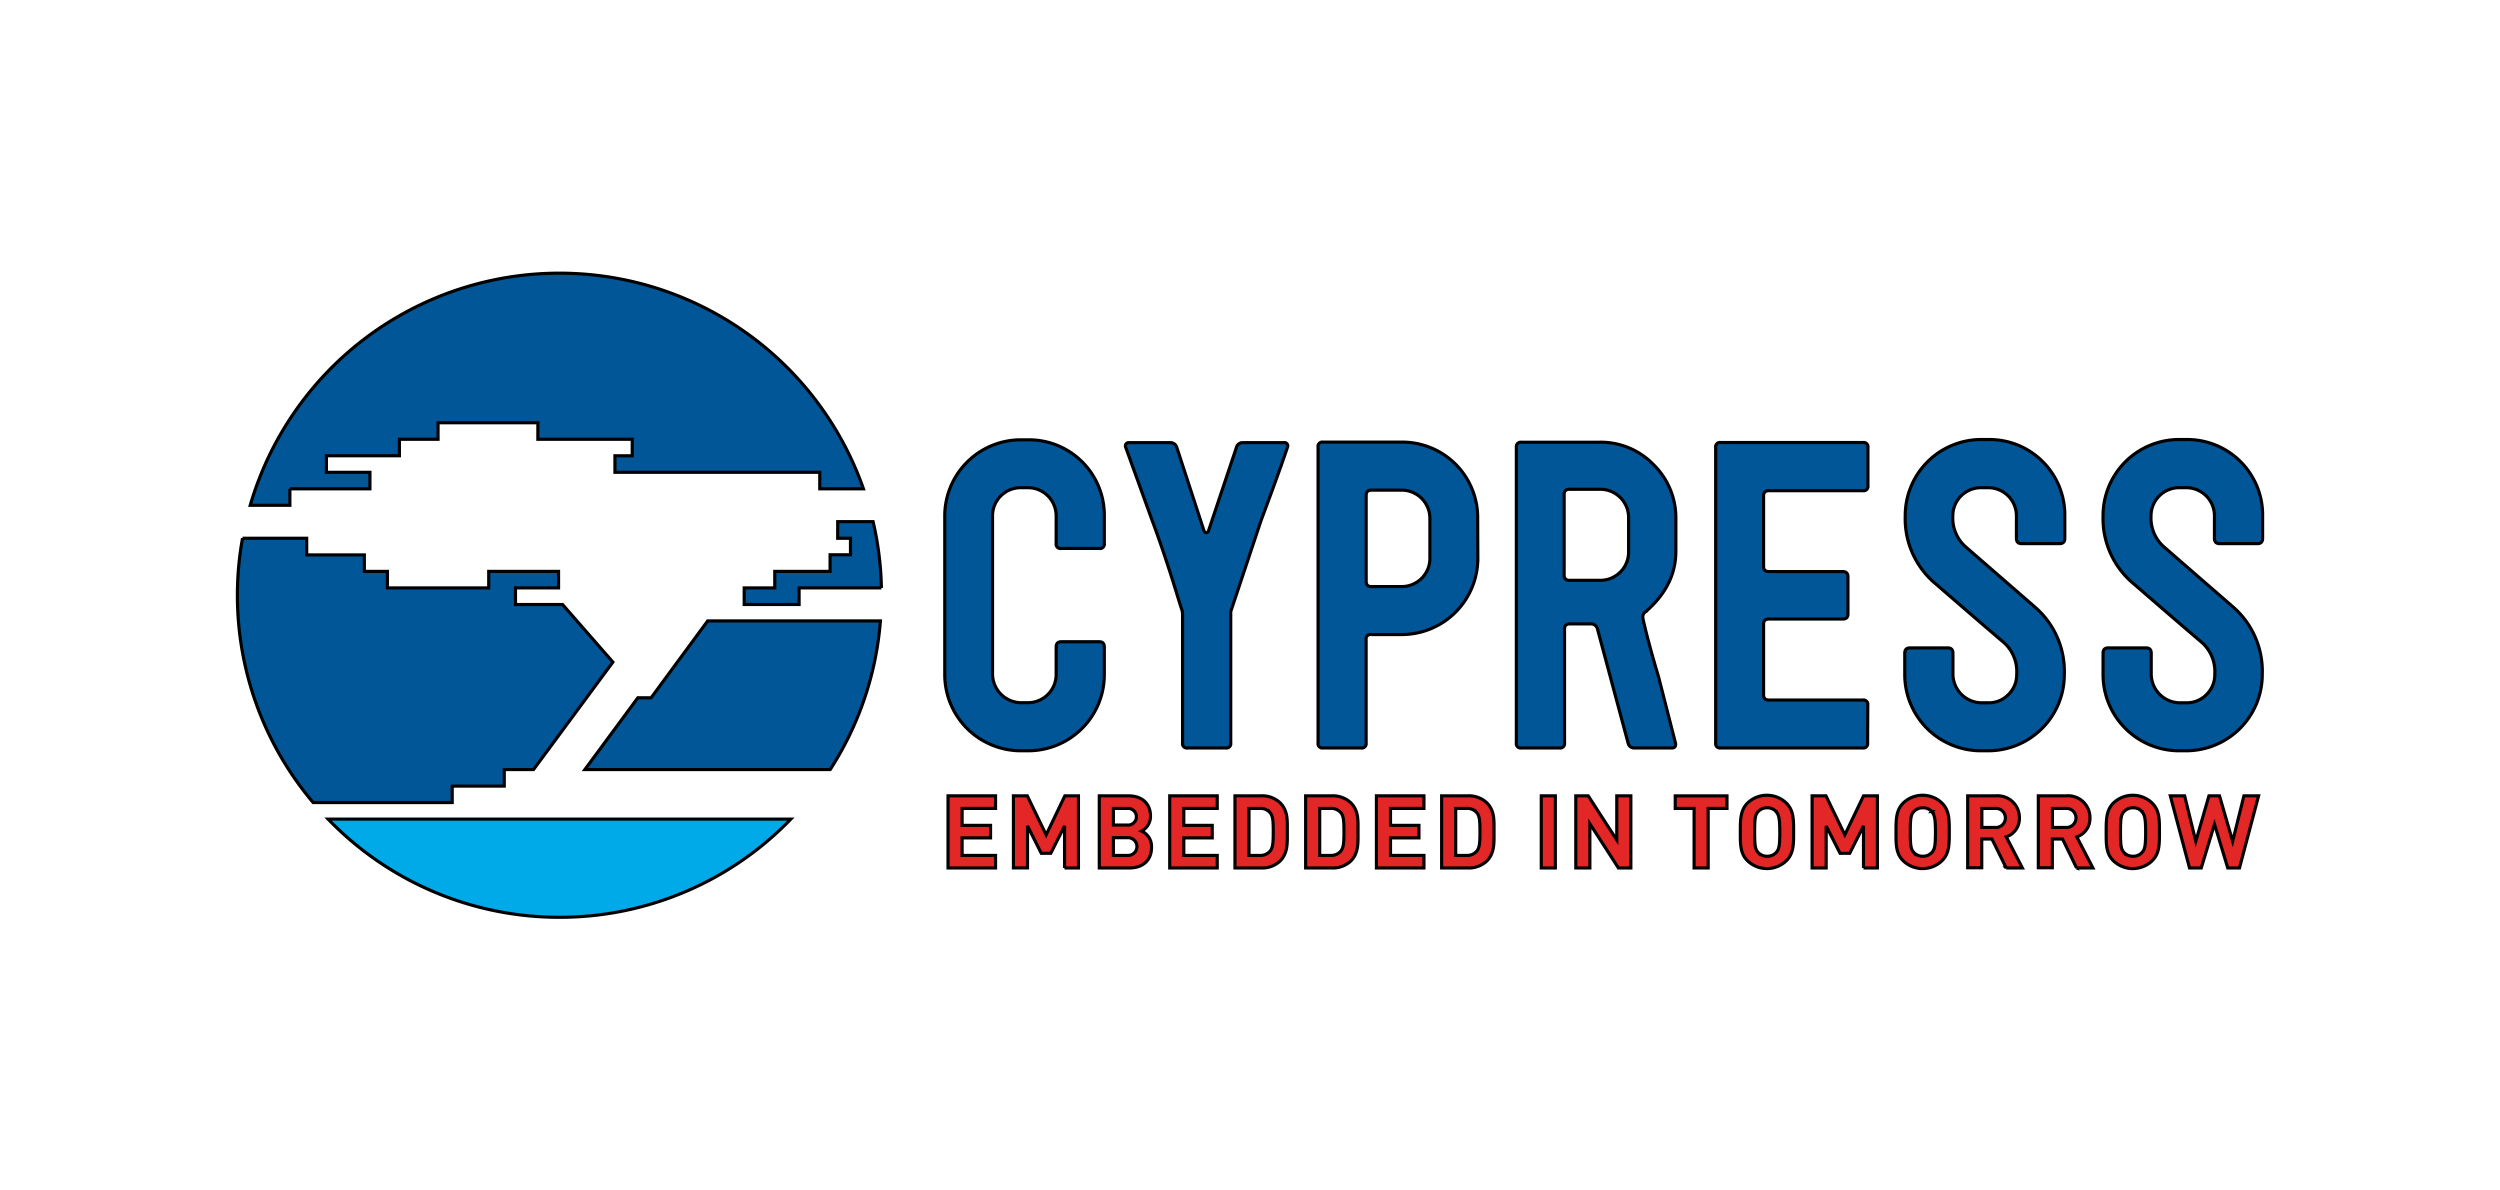 <svg width="210" height="100" xmlns="http://www.w3.org/2000/svg">
 <defs>
  <style>.cls-1{fill:#005697}.cls-2{fill:#e32726}</style>
 </defs>
 <g>
  <title>background</title>
  <rect fill="none" id="canvas_background" height="102" width="212" y="-1" x="-1"/>
 </g>
 <g>
  <title>Layer 1</title>
  <path stroke="null" d="m-869.303,-1721.125l13.044,14.953l0.987,0l11.28,-14.953l-25.311,0z" fill="#005697" transform="translate(167.507,312.79) scale(0.265) " id="polygon80" class="cls-1"/>
  <g id="svg_1">
   <path stroke="null" stroke-width="0.265" fill="#005697" id="path16" d="m92.763,56.642a6.397,6.397 0 0 1 -6.423,6.423l-0.557,0a6.397,6.397 0 0 1 -6.423,-6.423l0,-13.274a6.397,6.397 0 0 1 6.423,-6.423l0.557,0a6.337,6.337 0 0 1 6.423,6.423l0,2.274a0.368,0.368 0 0 1 -0.428,0.428l-3.19,0a0.368,0.368 0 0 1 -0.428,-0.428l0,-2.282a2.368,2.368 0 0 0 -2.394,-2.394l-0.557,0a2.368,2.368 0 0 0 -2.394,2.394l0,13.274a2.428,2.428 0 0 0 2.394,2.394l0.557,0a2.372,2.372 0 0 0 2.394,-2.394l0,-2.278q0,-0.45 0.428,-0.45l3.19,0q0.428,0 0.428,0.45l0,2.286z" class="cls-1"/>
   <path stroke="null" stroke-width="0.265" fill="#005697" id="path18" d="m108.148,37.562c0,0.021 -0.711,2.141 -2.209,6.132l-2.501,7.515a0.784,0.784 0 0 0 -0.056,0.347l0,10.846a0.368,0.368 0 0 1 -0.428,0.428l-3.19,0a0.368,0.368 0 0 1 -0.428,-0.428l0,-10.829a1.936,1.936 0 0 0 -0.068,-0.381c-0.206,-0.531 -1.045,-3.597 -2.509,-7.532l-2.205,-6.097a0.274,0.274 0 0 1 0.274,-0.381l3.425,0a0.565,0.565 0 0 1 0.591,0.381l2.295,7.035c0.043,0.073 0.094,0.146 0.188,0.146a0.206,0.206 0 0 0 0.184,-0.146l2.355,-7.035a0.535,0.535 0 0 1 0.552,-0.381l3.426,0a0.274,0.274 0 0 1 0.304,0.381l-0,0z" class="cls-1"/>
   <path stroke="null" stroke-width="0.265" fill="#005697" id="path20" d="m124.136,46.879a6.397,6.397 0 0 1 -6.423,6.423l-2.531,0a0.368,0.368 0 0 0 -0.428,0.428l0,8.671a0.368,0.368 0 0 1 -0.428,0.428l-3.181,0a0.368,0.368 0 0 1 -0.428,-0.428l0,-24.835a0.368,0.368 0 0 1 0.428,-0.428l6.556,0a6.337,6.337 0 0 1 6.423,6.423l0.013,3.319zm-4.025,0l0,-3.314a2.372,2.372 0 0 0 -2.394,-2.394l-2.531,0q-0.428,0 -0.428,0.45l0,7.202q0,0.45 0.428,0.45l2.531,0a2.368,2.368 0 0 0 2.394,-2.394z" class="cls-1"/>
   <path stroke="null" stroke-width="0.265" fill="#005697" id="path22" d="m140.737,62.401c0.073,0.283 -0.073,0.428 -0.278,0.428l-3.194,0a0.518,0.518 0 0 1 -0.51,-0.428l-2.569,-9.566a0.548,0.548 0 0 0 -0.561,-0.428l-1.751,0c-0.304,0 -0.454,0.141 -0.454,0.428l0,9.566a0.368,0.368 0 0 1 -0.428,0.428l-3.19,0a0.368,0.368 0 0 1 -0.428,-0.428l0,-24.865a0.373,0.373 0 0 1 0.428,-0.39l6.556,0a6.157,6.157 0 0 1 4.543,1.888a6.247,6.247 0 0 1 1.871,4.56l0,2.719q0,2.877 -2.531,5.065a0.51,0.51 0 0 0 -0.244,0.484c0,0.137 0.428,2 1.319,4.984l1.421,5.554zm-3.935,-16.091l0,-2.809a2.376,2.376 0 0 0 -2.394,-2.402l-2.569,0q-0.45,0 -0.45,0.428l0,6.765a0.398,0.398 0 0 0 0.45,0.454l2.569,0a2.372,2.372 0 0 0 2.394,-2.402l0,-0.034z" class="cls-1"/>
   <path stroke="null" stroke-width="0.265" fill="#005697" id="path24" d="m156.88,62.401a0.368,0.368 0 0 1 -0.428,0.428l-11.908,0a0.368,0.368 0 0 1 -0.428,-0.428l0,-24.801a0.368,0.368 0 0 1 0.428,-0.428l11.934,0a0.368,0.368 0 0 1 0.428,0.428l0,3.19a0.368,0.368 0 0 1 -0.428,0.428l-7.887,0q-0.45,0 -0.45,0.428l0,5.939q0,0.428 0.45,0.428l6.209,0c0.278,0 0.428,0.15 0.428,0.428l0,3.13q0,0.428 -0.428,0.428l-6.209,0q-0.45,0 -0.45,0.428l0,5.947q0,0.428 0.45,0.428l7.874,0a0.368,0.368 0 0 1 0.428,0.428l-0.013,3.169z" class="cls-1"/>
   <path stroke="null" stroke-width="0.265" fill="#005697" id="path26" d="m173.403,56.642a6.397,6.397 0 0 1 -6.423,6.423l-0.557,0a6.397,6.397 0 0 1 -6.423,-6.423l0,-1.768q0,-0.45 0.428,-0.45l3.19,0q0.428,0 0.428,0.45l0,1.768a2.428,2.428 0 0 0 2.394,2.394l0.557,0a2.304,2.304 0 0 0 1.713,-0.698a2.334,2.334 0 0 0 0.694,-1.713a3.284,3.284 0 0 0 -1.045,-2.621q-1.631,-1.383 -5.87,-5.052a7.104,7.104 0 0 1 -2.449,-5.609a6.389,6.389 0 0 1 6.423,-6.423l0.557,0a6.337,6.337 0 0 1 6.423,6.423l0,1.871q0,0.45 -0.428,0.45l-3.207,0q-0.428,0 -0.428,-0.45l0,-1.854a2.368,2.368 0 0 0 -2.394,-2.394l-0.557,0a2.368,2.368 0 0 0 -2.394,2.394a3.224,3.224 0 0 0 1.075,2.569l5.828,5.065a7.146,7.146 0 0 1 2.466,5.648l-0,0z" class="cls-1"/>
   <path stroke="null" stroke-width="0.265" fill="#005697" id="path28" d="m190.03,56.642a6.397,6.397 0 0 1 -6.423,6.423l-0.527,0a6.397,6.397 0 0 1 -6.423,-6.423l0,-1.768q0,-0.45 0.428,-0.45l3.19,0q0.428,0 0.428,0.45l0,1.768a2.428,2.428 0 0 0 2.376,2.394l0.557,0a2.304,2.304 0 0 0 1.713,-0.698a2.334,2.334 0 0 0 0.694,-1.713a3.284,3.284 0 0 0 -1.045,-2.621q-1.631,-1.383 -5.87,-5.052a7.104,7.104 0 0 1 -2.471,-5.609a6.389,6.389 0 0 1 6.423,-6.423l0.557,0a6.337,6.337 0 0 1 6.423,6.423l0,1.871q0,0.45 -0.428,0.45l-3.19,0q-0.428,0 -0.428,-0.45l0,-1.854a2.368,2.368 0 0 0 -2.394,-2.394l-0.54,0a2.368,2.368 0 0 0 -2.394,2.394a3.224,3.224 0 0 0 1.075,2.569l5.828,5.065a7.146,7.146 0 0 1 2.441,5.648z" class="cls-1"/>
   <path stroke="null" stroke-width="0.265" fill="#e32726" id="path32" d="m79.635,72.909l0,-6.059l3.991,0l0,1.058l-2.809,0l0,1.422l2.389,0l0,1.053l-2.389,0l0,1.473l2.809,0l0,1.053l-3.991,0z" class="cls-2"/>
   <path stroke="null" stroke-width="0.265" fill="#e32726" id="path34" d="m89.423,72.909l0,-3.528l-1.156,2.295l-0.801,0l-1.156,-2.299l0,3.528l-1.182,0l0,-6.055l1.165,0l1.584,3.276l1.571,-3.276l1.143,0l0,6.059l-1.169,0z" class="cls-2"/>
   <path stroke="null" stroke-width="0.265" fill="#e32726" id="path36" d="m94.874,72.909l-2.535,0l0,-6.059l2.432,0c1.182,0 1.871,0.664 1.871,1.713a1.4,1.4 0 0 1 -0.749,1.25a1.409,1.409 0 0 1 0.835,1.362c0.005,1.122 -0.771,1.734 -1.854,1.734zm-0.193,-5.001l-1.156,0l0,1.396l1.156,0a0.702,0.702 0 1 0 0,-1.396zm0.077,2.458l-1.233,0l0,1.49l1.233,0a0.745,0.745 0 1 0 0,-1.49z" class="cls-2"/>
   <path stroke="null" stroke-width="0.265" fill="#e32726" id="path38" d="m98.257,72.909l0,-6.059l3.991,0l0,1.058l-2.809,0l0,1.422l2.389,0l0,1.053l-2.389,0l0,1.473l2.809,0l0,1.053l-3.991,0z" class="cls-2"/>
   <path stroke="null" stroke-width="0.265" fill="#e32726" id="path40" d="m107.523,72.331a2.205,2.205 0 0 1 -1.597,0.578l-2.188,0l0,-6.059l2.188,0a2.205,2.205 0 0 1 1.597,0.578c0.681,0.681 0.612,1.516 0.612,2.424c0,0.908 0.068,1.798 -0.612,2.479zm-0.826,-4.051a1.053,1.053 0 0 0 -0.886,-0.373l-0.895,0l0,3.948l0.895,0a1.058,1.058 0 0 0 0.886,-0.373c0.223,-0.274 0.257,-0.706 0.257,-1.623c0,-0.916 -0.034,-1.306 -0.257,-1.58z" class="cls-2"/>
   <path stroke="null" stroke-width="0.265" fill="#e32726" id="path42" d="m113.462,72.331a2.205,2.205 0 0 1 -1.601,0.578l-2.188,0l0,-6.059l2.188,0a2.21,2.21 0 0 1 1.601,0.578c0.681,0.681 0.612,1.516 0.612,2.424c0,0.908 0.068,1.798 -0.612,2.479zm-0.826,-4.051a1.053,1.053 0 0 0 -0.886,-0.373l-0.895,0l0,3.948l0.895,0a1.058,1.058 0 0 0 0.886,-0.373c0.223,-0.274 0.257,-0.706 0.257,-1.623c0,-0.916 -0.034,-1.306 -0.252,-1.58l-0.004,0z" class="cls-2"/>
   <path stroke="null" stroke-width="0.265" fill="#e32726" id="path44" d="m115.62,72.909l0,-6.059l3.991,0l0,1.058l-2.809,0l0,1.422l2.389,0l0,1.053l-2.389,0l0,1.473l2.809,0l0,1.053l-3.991,0z" class="cls-2"/>
   <path stroke="null" stroke-width="0.265" fill="#e32726" id="path46" d="m124.886,72.331a2.205,2.205 0 0 1 -1.601,0.578l-2.188,0l0,-6.059l2.188,0a2.21,2.21 0 0 1 1.601,0.578c0.681,0.681 0.612,1.516 0.612,2.424c0,0.908 0.068,1.798 -0.612,2.479zm-0.826,-4.051a1.053,1.053 0 0 0 -0.886,-0.373l-0.895,0l0,3.948l0.895,0a1.058,1.058 0 0 0 0.886,-0.373c0.223,-0.274 0.257,-0.706 0.257,-1.623c0,-0.916 -0.034,-1.306 -0.257,-1.58z" class="cls-2"/>
   <path stroke="null" stroke-width="0.265" fill="#e32726" id="path48" d="m129.467,72.909l0,-6.059l1.182,0l0,6.059l-1.182,0z" class="cls-2"/>
   <path stroke="null" stroke-width="0.265" fill="#e32726" id="path50" d="m135.946,72.909l-2.398,-3.717l0,3.717l-1.182,0l0,-6.059l1.045,0l2.398,3.708l0,-3.708l1.182,0l0,6.059l-1.045,0z" class="cls-2"/>
   <path stroke="null" stroke-width="0.265" fill="#e32726" id="path52" d="m143.486,67.907l0,5.001l-1.182,0l0,-5.001l-1.584,0l0,-1.053l4.346,0l0,1.053l-1.58,0z" class="cls-2"/>
   <path stroke="null" stroke-width="0.265" fill="#e32726" id="path54" d="m150.059,72.296a2.351,2.351 0 0 1 -3.276,0c-0.612,-0.612 -0.595,-1.37 -0.595,-2.415s0,-1.803 0.595,-2.415a2.351,2.351 0 0 1 3.276,0c0.612,0.612 0.604,1.37 0.604,2.415s0.008,1.803 -0.604,2.415l-0,0zm-0.856,-4.119a0.981,0.981 0 0 0 -0.758,-0.321a1.002,1.002 0 0 0 -0.766,0.321c-0.231,0.257 -0.291,0.535 -0.291,1.713s0.06,1.447 0.291,1.713a1.002,1.002 0 0 0 0.766,0.321a0.981,0.981 0 0 0 0.758,-0.321c0.231,-0.257 0.3,-0.535 0.3,-1.713s-0.09,-1.456 -0.317,-1.713l0.017,0z" class="cls-2"/>
   <path stroke="null" stroke-width="0.265" fill="#e32726" id="path56" d="m156.533,72.909l0,-3.528l-1.156,2.295l-0.814,0l-1.165,-2.295l0,3.528l-1.182,0l0,-6.059l1.165,0l1.584,3.276l1.571,-3.276l1.165,0l0,6.059l-1.169,0z" class="cls-2"/>
   <path stroke="null" stroke-width="0.265" fill="#e32726" id="path58" d="m163.135,72.296a2.351,2.351 0 0 1 -3.276,0c-0.612,-0.612 -0.595,-1.37 -0.595,-2.415s0,-1.803 0.595,-2.415a2.351,2.351 0 0 1 3.276,0c0.612,0.612 0.604,1.37 0.604,2.415s0.008,1.803 -0.604,2.415zm-0.856,-4.119a0.981,0.981 0 0 0 -0.758,-0.321a1.002,1.002 0 0 0 -0.766,0.321c-0.231,0.257 -0.291,0.535 -0.291,1.713s0.06,1.447 0.291,1.713a1.002,1.002 0 0 0 0.766,0.321a0.981,0.981 0 0 0 0.758,-0.321c0.231,-0.257 0.3,-0.535 0.3,-1.713s-0.09,-1.456 -0.321,-1.713l0.021,0z" class="cls-2"/>
   <path stroke="null" stroke-width="0.265" fill="#e32726" id="path60" d="m168.522,72.909l-1.199,-2.432l-0.856,0l0,2.415l-1.182,0l0,-6.042l2.381,0a1.833,1.833 0 0 1 1.965,1.854a1.631,1.631 0 0 1 -1.105,1.593l1.353,2.612l-1.357,0zm-0.933,-5.001l-1.113,0l0,1.597l1.113,0a0.801,0.801 0 1 0 0,-1.597z" class="cls-2"/>
   <path stroke="null" stroke-width="0.265" fill="#e32726" id="path62" d="m174.435,72.909l-1.182,-2.432l-0.856,0l0,2.415l-1.178,0l0,-6.042l2.372,0a1.833,1.833 0 0 1 1.965,1.854a1.631,1.631 0 0 1 -1.105,1.593l1.353,2.612l-1.37,0zm-0.916,-5.001l-1.113,0l0,1.597l1.113,0a0.801,0.801 0 1 0 0,-1.597z" class="cls-2"/>
   <path stroke="null" stroke-width="0.265" fill="#e32726" id="path64" d="m180.79,72.296a2.351,2.351 0 0 1 -3.276,0c-0.612,-0.612 -0.595,-1.37 -0.595,-2.415s0,-1.803 0.595,-2.415a2.351,2.351 0 0 1 3.276,0c0.612,0.612 0.604,1.37 0.604,2.415s0.008,1.803 -0.604,2.415zm-0.856,-4.119a0.981,0.981 0 0 0 -0.758,-0.321a1.002,1.002 0 0 0 -0.766,0.321c-0.231,0.257 -0.291,0.535 -0.291,1.713s0.06,1.447 0.291,1.713a1.002,1.002 0 0 0 0.766,0.321a0.981,0.981 0 0 0 0.758,-0.321c0.231,-0.257 0.3,-0.535 0.3,-1.713s-0.09,-1.456 -0.321,-1.713l0.021,0z" class="cls-2"/>
   <path stroke="null" stroke-width="0.265" fill="#e32726" id="path66" d="m188.116,72.909l-0.985,0l-1.113,-3.674l-1.113,3.674l-0.985,0l-1.614,-6.059l1.203,0l0.938,3.819l1.105,-3.819l0.886,0l1.105,3.819l0.946,-3.819l1.233,0l-1.606,6.059z" class="cls-2"/>
   <path stroke="null" stroke-width="0.265" fill="#00aae9" id="path70" d="m46.995,77.053a26.976,26.976 0 0 0 19.435,-8.247l-38.871,0a26.976,26.976 0 0 0 19.435,8.247z"/>
   <path stroke="null" stroke-width="0.265" fill="#005697" id="path72" d="m54.689,58.616l-1.113,0l-4.449,6.029l20.609,0a26.886,26.886 0 0 0 4.218,-12.486l-14.511,0l-4.753,6.457z" class="cls-1"/>
   <path stroke="null" stroke-width="0.265" fill="#005697" id="path74" d="m24.348,41.06l6.727,0l0,-1.387l-3.657,0l0,-1.387l6.132,0l0,-1.387l3.246,0l0,-1.387l8.384,0l0,1.387l7.926,0l0,1.387l-1.451,0l0,1.387l17.205,0l0,1.387l3.669,0a27.053,27.053 0 0 0 -51.511,1.387l3.331,0l0,-1.387z" class="cls-1"/>
   <path stroke="null" stroke-width="0.265" fill="#005697" id="path76" d="m37.986,66.032l4.372,0l0,-1.387l2.458,0l6.667,-9.03l-4.226,-4.834l-3.956,0l0,-1.396l3.618,0l0,-1.387l-5.866,0l0,1.387l-8.512,0l0,-1.387l-1.936,0l0,-1.387l-4.843,0l0,-1.396l-5.391,0a26.976,26.976 0 0 0 5.93,22.197l11.685,0l0,-1.379z" class="cls-1"/>
   <path stroke="null" stroke-width="0.265" fill="#005697" id="path78" d="m70.365,45.214l1.075,0l0,1.387l-1.713,0l0,1.396l-4.646,0l0,1.387l-2.569,0l0,1.396l4.612,0l0,-1.396l6.915,0a27.083,27.083 0 0 0 -0.698,-5.566l-2.972,0l-0.004,1.396z" class="cls-1"/>
  </g>
 </g>
</svg>